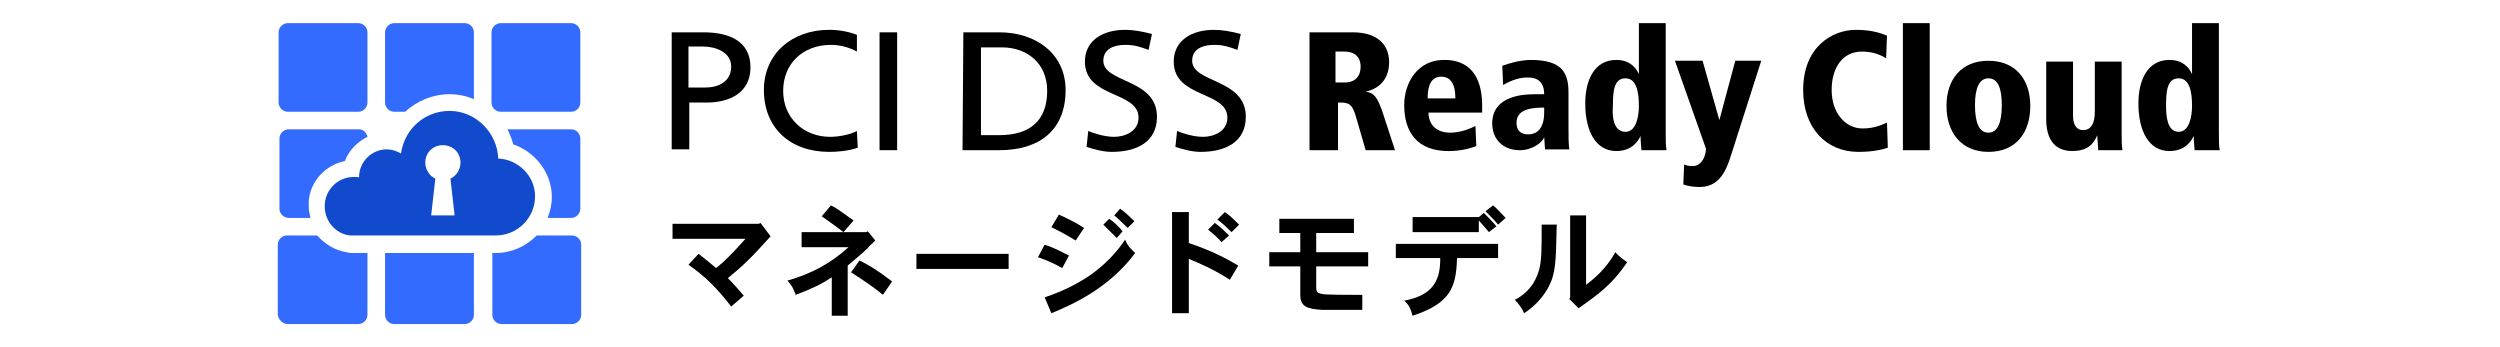<svg width="216" height="30" viewBox="0 0 216 30" fill="none" xmlns="http://www.w3.org/2000/svg">
<path d="M65.71 19.262L66.579 20.417C64.841 22.367 64.045 23.09 62.886 24.028C63.321 24.462 63.828 25.04 64.262 25.545L63.176 26.484C61.945 24.895 60.931 23.884 59.483 22.873L60.352 21.934C60.931 22.367 61.438 22.801 61.873 23.162C62.597 22.584 63.248 21.934 64.407 20.634H58.107V19.334H65.566L65.71 19.262Z" fill="black"/>
<path d="M72.879 20.057H74.835L74.979 19.985L75.631 20.779C75.341 21.068 75.124 21.213 74.979 21.429C74.472 21.935 73.821 22.441 73.241 22.946V27.279H71.865V23.957C70.997 24.535 70.272 24.896 68.752 25.474C68.607 25.113 68.462 24.679 68.028 24.246C70.055 23.668 71.721 22.802 73.314 21.357H69.259V20.057H72.879C71.648 19.118 71.576 19.118 70.997 18.685L71.793 17.746C72.517 18.107 73.097 18.613 73.748 19.046L72.879 20.057ZM76.283 25.474C75.341 24.679 74.183 23.957 73.531 23.524L74.255 22.513C75.052 22.874 75.848 23.379 77.079 24.318L76.283 25.474Z" fill="black"/>
<path d="M87.145 21.934V23.234H79.179V21.934H87.145Z" fill="black"/>
<path d="M91.779 23.163C91.128 22.802 90.548 22.513 89.679 22.224L90.259 21.141C91.128 21.43 91.49 21.646 92.359 22.08L91.779 23.163ZM90.259 25.691C91.997 25.113 93.3 24.391 94.242 23.741C95.545 22.802 96.486 21.791 97.21 20.707C97.428 21.285 97.79 21.574 98.079 21.863C95.762 24.968 92.576 26.341 90.838 27.063L90.259 25.691ZM92.938 20.78C91.997 20.202 91.417 19.913 90.838 19.624L91.49 18.541C92.286 18.902 93.01 19.263 93.662 19.696L92.938 20.78ZM96.486 20.563C96.124 20.202 95.762 19.841 95.328 19.407L95.835 18.902C96.269 19.191 96.704 19.624 96.993 19.985L96.486 20.563ZM96.776 18.035C97.21 18.324 97.573 18.685 98.007 19.119L97.428 19.696C97.066 19.335 96.704 18.974 96.269 18.613L96.776 18.035Z" fill="black"/>
<path d="M102.714 18.324V20.996C105.031 21.791 105.973 22.369 106.986 22.946L106.262 24.174C104.814 23.235 103.583 22.73 102.714 22.369V27.063H101.266V18.324H102.714ZM105.538 20.924C105.248 20.563 104.741 20.13 104.379 19.841L104.959 19.263C105.393 19.552 105.828 19.985 106.19 20.346L105.538 20.924ZM105.828 18.324C106.262 18.613 106.697 19.046 107.059 19.408L106.407 20.058C106.045 19.696 105.61 19.263 105.176 18.974L105.828 18.324Z" fill="black"/>
<path d="M116.979 18.902V20.13H113.721V21.791H118.21V23.019H113.721V24.825C113.721 25.258 113.866 25.33 114.228 25.402C114.517 25.475 116.545 25.475 116.979 25.475C117.197 25.475 117.341 25.475 117.703 25.475V26.775C114.879 26.775 114.662 26.775 114.3 26.775C112.924 26.702 112.345 26.486 112.345 25.475V23.019H109.666V21.791H112.345V20.13H110.534V18.902H116.979Z" fill="black"/>
<path d="M129.435 21.068V22.296H125.886C125.814 24.752 125.379 26.196 122.048 27.279C121.904 26.774 121.759 26.34 121.324 25.979C124.004 25.474 124.438 24.029 124.438 22.296H120.6V21.068H129.435ZM128.638 20.057C128.421 19.768 128.204 19.552 127.769 19.046V20.057H122.048V18.757H127.769L128.204 18.396C128.566 18.757 128.928 19.118 129.29 19.552L128.638 20.057ZM129 17.746C129.362 18.035 129.724 18.468 130.086 18.829L129.435 19.407C129.145 19.046 128.783 18.685 128.348 18.252L129 17.746Z" fill="black"/>
<path d="M134.504 19.335C134.431 22.585 134.431 23.597 133.779 24.824C133.272 25.763 132.476 26.558 131.679 27.063C131.535 26.702 131.245 26.269 130.883 25.908C131.969 25.33 132.621 24.535 132.983 23.308C133.2 22.441 133.2 21.574 133.2 19.408H134.504V19.335ZM137.038 18.613V24.608C137.69 24.102 138.704 23.308 139.572 21.791C139.862 22.152 140.297 22.441 140.586 22.658C139.355 24.463 138.269 25.33 136.386 26.63L135.59 25.835L135.662 25.691V18.613H137.038Z" fill="black"/>
<path d="M57.962 2.793H60.786C62.959 2.793 64.841 3.515 64.841 5.826C64.841 8.065 62.959 8.86 61.076 8.86H59.555V12.904H58.035V2.793H57.962ZM59.483 7.56H61.004C61.945 7.56 63.176 7.126 63.176 5.754C63.176 4.454 61.728 4.021 60.786 4.021H59.483V7.56Z" fill="black"/>
<path d="M74.038 4.456C73.386 4.095 72.59 3.878 71.793 3.878C69.331 3.878 67.665 5.539 67.665 7.85C67.665 10.234 69.476 11.823 71.721 11.823C72.517 11.823 73.531 11.606 74.038 11.317L74.11 12.761C73.314 13.05 72.3 13.123 71.648 13.123C68.245 13.123 66 11.028 66 7.778C66 4.673 68.39 2.578 71.648 2.578C72.445 2.578 73.314 2.723 74.038 3.011V4.456Z" fill="black"/>
<path d="M75.993 2.793H77.514V12.976H75.993V2.793Z" fill="black"/>
<path d="M83.234 2.793H86.348C89.534 2.793 92.069 4.671 92.069 7.776C92.069 11.171 89.897 12.976 86.348 12.976H83.162L83.234 2.793ZM84.755 11.676H86.348C88.955 11.676 90.476 10.448 90.476 7.849C90.476 5.465 88.738 4.093 86.566 4.093H84.755V11.676Z" fill="black"/>
<path d="M99.238 4.311C98.442 4.023 98.007 3.878 97.21 3.878C96.341 3.878 95.328 4.167 95.328 5.25C95.328 7.2 99.962 6.767 99.962 10.089C99.962 12.256 98.224 13.123 96.052 13.123C95.328 13.123 94.531 12.906 93.879 12.689L94.024 11.317C94.531 11.534 95.473 11.823 96.269 11.823C97.138 11.823 98.369 11.389 98.369 10.162C98.369 7.85 93.735 8.5 93.735 5.323C93.735 3.517 95.255 2.578 97.21 2.578C97.935 2.578 98.731 2.723 99.528 2.939L99.238 4.311Z" fill="black"/>
<path d="M106.914 4.311C106.117 4.023 105.683 3.878 104.886 3.878C104.017 3.878 103.004 4.167 103.004 5.25C103.004 7.2 107.638 6.767 107.638 10.089C107.638 12.256 105.9 13.123 103.728 13.123C103.004 13.123 102.207 12.906 101.555 12.689L101.7 11.317C102.207 11.534 103.148 11.823 103.945 11.823C104.814 11.823 106.045 11.389 106.045 10.162C106.045 7.85 101.41 8.5 101.41 5.323C101.41 3.517 102.931 2.578 104.886 2.578C105.61 2.578 106.407 2.723 107.204 2.939L106.914 4.311Z" fill="black"/>
<path d="M113.142 2.793H116.907C118.573 2.793 120.021 3.515 120.021 5.393C120.021 5.826 119.949 7.487 117.993 7.921C118.717 7.993 119.007 8.426 119.442 9.654L120.528 12.976H117.993L117.197 10.232C116.835 8.86 116.473 8.86 115.604 8.86V12.976H113.142V2.793ZM115.459 7.126H116.183C117.124 7.126 117.559 6.549 117.559 5.754C117.559 5.321 117.414 4.454 116.111 4.454H115.386V7.126H115.459Z" fill="black"/>
<path d="M127.914 9.73H123.424C123.424 10.669 124.004 11.463 125.307 11.463C126.104 11.463 126.9 11.174 127.48 10.885L127.552 12.619C126.828 12.908 125.959 13.052 125.162 13.052C122.483 13.052 121.324 11.463 121.324 9.08C121.324 7.057 122.556 5.18 124.728 5.18C125.452 5.18 128.059 5.18 128.059 9.152V9.73H127.914ZM125.742 8.502C125.742 7.563 125.524 6.624 124.511 6.624C123.352 6.624 123.352 8.069 123.352 8.502H125.742Z" fill="black"/>
<path d="M129.797 5.685C130.376 5.469 131.39 5.18 132.259 5.18C134.938 5.18 135.517 6.263 135.517 7.996V10.741C135.517 11.896 135.517 12.402 135.59 12.908H133.49L133.417 11.824C133.345 12.258 132.404 12.98 131.317 12.98C129.869 12.98 128.928 12.041 128.928 10.669C128.928 8.141 131.897 8.141 132.693 8.141H133.417C133.417 6.696 132.331 6.696 131.969 6.696C131.39 6.696 130.738 6.841 129.869 7.346L129.797 5.685ZM133.417 9.296C132.476 9.296 131.028 9.369 131.028 10.596C131.028 11.607 131.824 11.607 132.042 11.607C132.259 11.607 133.417 11.607 133.417 9.73V9.296Z" fill="black"/>
<path d="M143.917 11.244C143.917 12.183 143.917 12.617 143.99 12.978H141.817C141.817 12.689 141.745 12.328 141.745 11.75C141.528 12.183 141.021 13.05 139.645 13.05C137.907 13.05 136.966 11.389 136.966 8.933C136.966 6.911 137.762 5.178 139.645 5.178C140.731 5.178 141.31 5.756 141.6 6.406V2H143.917V11.244ZM140.441 11.389C141.383 11.389 141.6 10.017 141.6 9.15C141.6 7.922 141.383 6.767 140.441 6.767C139.428 6.767 139.355 7.922 139.355 9.15C139.283 9.944 139.355 11.389 140.441 11.389Z" fill="black"/>
<path d="M149.493 13.628C148.914 15.433 148.117 16.156 146.814 16.156C146.379 16.156 145.8 16.083 145.438 15.939L145.51 14.206C145.655 14.278 145.872 14.35 146.235 14.35C147.031 14.35 147.393 13.483 147.393 12.833L144.714 5.25H147.104L148.552 10.378L149.928 5.25H152.172L149.493 13.628Z" fill="black"/>
<path d="M162.962 5.034C162.6 4.817 161.948 4.456 160.862 4.456C159.269 4.456 158.255 5.756 158.255 7.778C158.255 9.728 159.414 11.1 160.935 11.1C162.093 11.1 162.817 10.667 163.035 10.595L163.107 12.761C162.673 12.906 161.876 13.123 160.573 13.123C157.748 13.123 155.793 11.028 155.793 7.778C155.793 4.023 158.328 2.578 160.355 2.578C161.876 2.578 162.673 2.939 163.035 3.084L162.962 5.034Z" fill="black"/>
<path d="M164.41 2H166.728V12.978H164.41V2Z" fill="black"/>
<path d="M171.797 5.25C174.114 5.25 175.417 6.839 175.417 9.15C175.417 11.461 174.186 13.122 171.797 13.122C169.479 13.122 168.176 11.461 168.176 9.15C168.176 6.839 169.479 5.25 171.797 5.25ZM171.797 11.461C172.593 11.461 172.955 10.594 172.955 9.078C172.955 7.561 172.593 6.767 171.797 6.767C171 6.767 170.638 7.633 170.638 9.078C170.638 10.594 171 11.461 171.797 11.461Z" fill="black"/>
<path d="M183.31 11.387C183.31 12.109 183.31 12.615 183.383 12.976H181.283C181.283 12.615 181.21 12.181 181.21 11.676C180.848 12.543 180.269 13.048 179.038 13.048C177.373 13.048 176.793 11.82 176.793 10.304V5.32H179.11V10.015C179.11 10.954 179.545 11.242 179.979 11.242C180.704 11.242 180.993 10.592 180.993 9.654V5.32H183.31V11.387Z" fill="black"/>
<path d="M191.711 11.244C191.711 12.183 191.711 12.617 191.783 12.978H189.611C189.611 12.689 189.538 12.328 189.538 11.75C189.321 12.183 188.814 13.05 187.438 13.05C185.7 13.05 184.759 11.389 184.759 8.933C184.759 6.911 185.555 5.178 187.438 5.178C188.524 5.178 189.104 5.756 189.393 6.406V2H191.711V11.244ZM188.235 11.389C189.176 11.389 189.393 10.017 189.393 9.15C189.393 7.922 189.176 6.767 188.235 6.767C187.221 6.767 187.148 7.922 187.148 9.15C187.148 9.944 187.221 11.389 188.235 11.389Z" fill="black"/>
<path d="M24.869 9.656H30.952C31.386 9.656 31.748 9.294 31.748 8.861V2.794C31.748 2.361 31.386 2 30.952 2H24.869C24.435 2 24.073 2.361 24.073 2.794V8.861C24.073 9.294 24.435 9.656 24.869 9.656Z" fill="#346BFF"/>
<path d="M40.945 8.572V2.794C40.945 2.361 40.583 2 40.148 2H34.066C33.631 2 33.269 2.361 33.269 2.794V8.861C33.269 9.294 33.631 9.656 34.066 9.656H35.007C36.021 8.717 37.397 8.139 38.845 8.139C39.569 8.139 40.293 8.283 40.945 8.572Z" fill="#346BFF"/>
<path d="M43.262 9.656H49.345C49.779 9.656 50.141 9.294 50.141 8.861V2.794C50.141 2.361 49.779 2 49.345 2H43.262C42.828 2 42.466 2.361 42.466 2.794V8.861C42.466 9.294 42.828 9.656 43.262 9.656Z" fill="#346BFF"/>
<path d="M29.793 13.916C30.155 12.977 30.879 12.255 31.748 11.822C31.676 11.461 31.386 11.172 31.024 11.172H24.941C24.507 11.172 24.145 11.533 24.145 11.966V18.033C24.145 18.466 24.507 18.827 24.941 18.827H26.824C26.752 18.538 26.679 18.177 26.679 17.889C26.534 15.938 27.983 14.277 29.793 13.916Z" fill="#346BFF"/>
<path d="M47.679 17.022C47.679 17.672 47.534 18.25 47.317 18.827H49.345C49.779 18.827 50.141 18.466 50.141 18.033V11.966C50.141 11.533 49.779 11.172 49.345 11.172H43.841C44.059 11.605 44.203 11.966 44.348 12.472C46.231 13.122 47.679 14.927 47.679 17.022Z" fill="#346BFF"/>
<path d="M29.938 21.788C28.924 21.644 28.055 21.066 27.403 20.344H24.797C24.362 20.344 24 20.705 24 21.138V27.205C24.072 27.638 24.434 27.999 24.869 27.999H30.952C31.386 27.999 31.748 27.638 31.748 27.205V21.86H30.517C30.3 21.86 30.155 21.86 29.938 21.788Z" fill="#346BFF"/>
<path d="M33.269 27.204C33.269 27.637 33.631 27.998 34.066 27.998H40.148C40.583 27.998 40.945 27.637 40.945 27.204V21.859H33.269V27.204Z" fill="#346BFF"/>
<path d="M42.828 21.86C42.755 21.86 42.755 21.86 42.683 21.86H42.611H42.538V27.205C42.538 27.638 42.9 27.999 43.335 27.999H49.417C49.852 27.999 50.214 27.638 50.214 27.205V21.138C50.214 20.705 49.852 20.344 49.417 20.344H46.376C45.435 21.283 44.204 21.86 42.828 21.86Z" fill="#346BFF"/>
<path d="M43.045 13.699C42.972 11.46 41.09 9.582 38.845 9.582C36.672 9.582 34.934 11.171 34.645 13.265C34.283 13.049 33.848 12.904 33.414 12.904C32.11 12.904 31.024 13.988 31.024 15.288C31.024 15.36 31.024 15.288 30.59 15.288C29.141 15.288 28.055 16.443 28.055 17.815C28.055 19.115 28.997 20.199 30.228 20.343C30.3 20.343 30.445 20.343 30.517 20.343H42.61C42.683 20.343 42.683 20.343 42.683 20.343C42.755 20.343 42.755 20.343 42.828 20.343C44.71 20.343 46.231 18.826 46.231 16.949C46.231 15.215 44.783 13.771 43.045 13.699ZM38.917 15.432L39.279 18.61H37.252L37.614 15.432C37.107 15.215 36.745 14.638 36.745 14.06C36.745 13.193 37.397 12.543 38.266 12.543C39.135 12.543 39.786 13.193 39.786 14.06C39.786 14.638 39.424 15.215 38.917 15.432Z" fill="#114ACC"/>
</svg>
